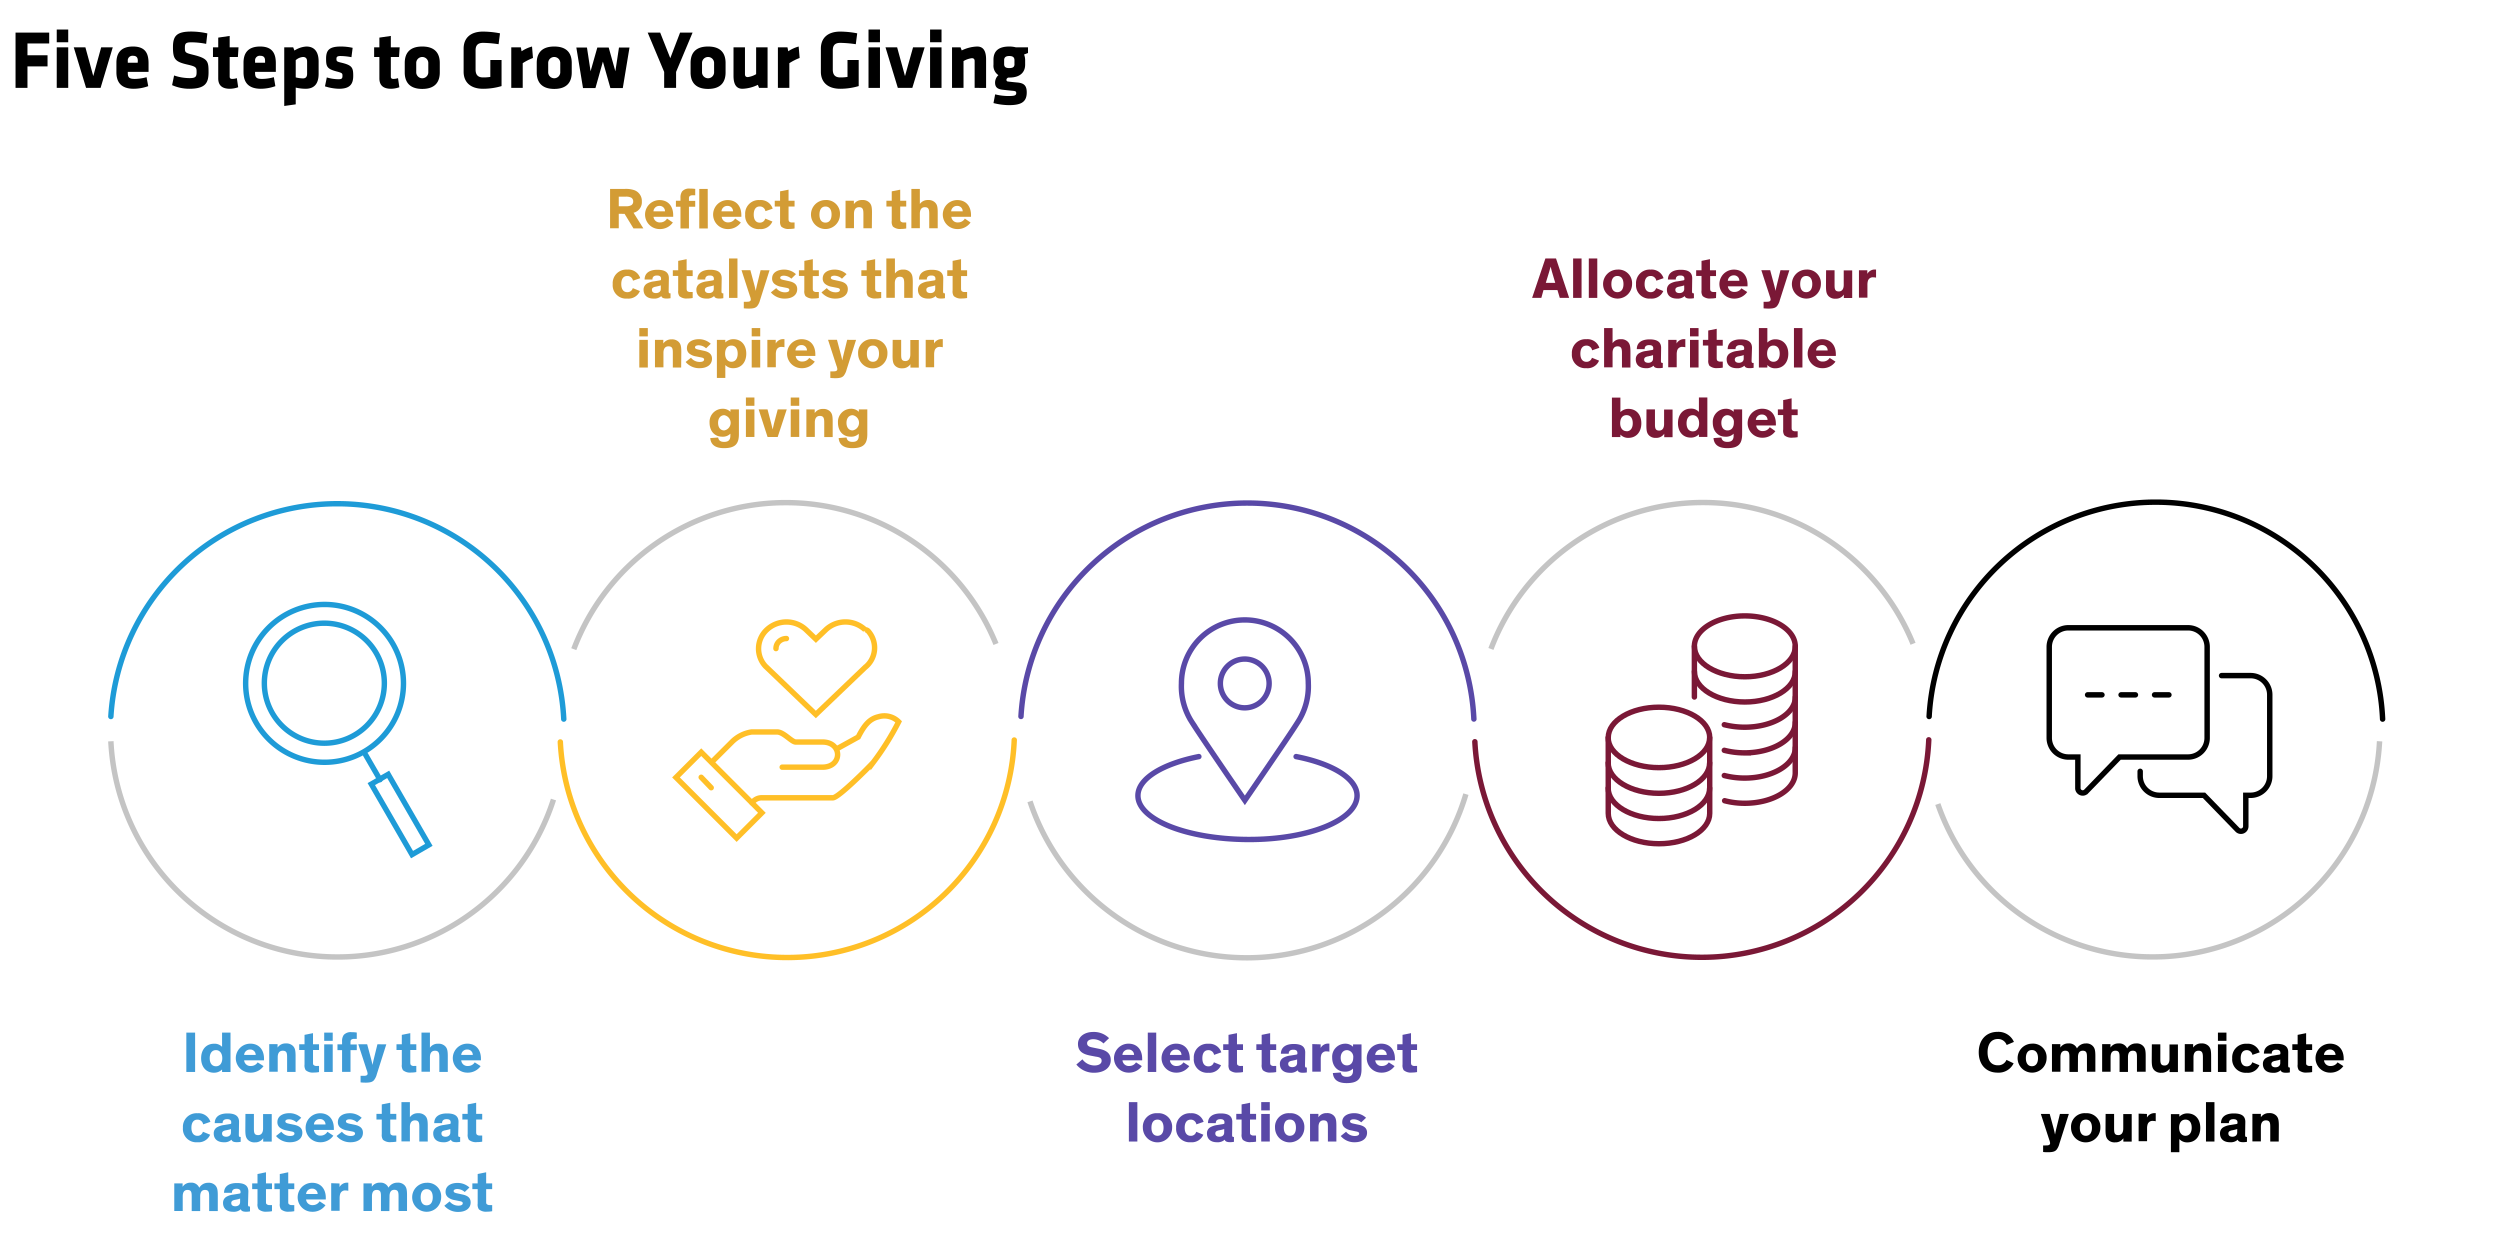 <svg xmlns="http://www.w3.org/2000/svg" viewBox="0 0 690 343.01"><defs><style>.cls-1{fill:#3f9bd6;}.cls-10,.cls-2,.cls-3,.cls-7,.cls-8,.cls-9{fill:none;stroke-width:1.5px;}.cls-2{stroke:#5949a7;}.cls-10,.cls-2,.cls-7,.cls-8,.cls-9{stroke-linecap:round;}.cls-3{stroke:#c4c4c4;}.cls-4{fill:#7a1836;}.cls-5{fill:#5949a7;}.cls-6{fill:#d39c35;}.cls-7{stroke:#7a1836;}.cls-8{stroke:#1e9bd7;}.cls-9{stroke:#ffbf27;}.cls-10{stroke:#000;}</style></defs><g id="Blog_Template" data-name="Blog Template"><path d="M4.29,24.26V9h9.29V12h-6v3.26h5.54v3.06H7.58v5.93Z"/><path d="M15.66,11.66V8.15h3.17v3.51Zm0,12.6V13.07h3.17V24.26Z"/><path d="M27.76,24.26h-4L20.36,13.07h3.21L25.74,21l2.18-7.93h3.2Z"/><path d="M35.27,19.83v.32c0,1.29.48,1.63,1.93,1.63a11.89,11.89,0,0,0,3.25-.48l.46,2.48a12.1,12.1,0,0,1-4,.72c-3.47,0-4.78-1.8-4.78-4.56V17.32c0-2.41,1-4.48,4.59-4.48S41,15,41,17.48v2.35Zm2.77-3c0-.78-.22-1.43-1.32-1.43a1.29,1.29,0,0,0-1.45,1.43v.48H38Z"/><path d="M52.22,24.5a11.71,11.71,0,0,1-4.72-1l.55-2.67a13.24,13.24,0,0,0,4.21.73c1.69,0,2-.34,2-1.63s-.06-1.54-2.46-2.09c-3.53-.8-4.06-1.54-4.06-4.85,0-3.06,1-4.28,5.05-4.28a20.36,20.36,0,0,1,4.44.51l-.33,2.89a21.28,21.28,0,0,0-4.06-.43c-1.48,0-1.81.27-1.81,1.4,0,1.47.07,1.49,2.38,2.07,4,1,4.15,1.79,4.15,4.8S56.63,24.5,52.22,24.5Z"/><path d="M63.46,24.5c-2,0-3.23-.81-3.23-2.88V15.73H58.78V13.07h1.45V10.38l3.16-.46v3.15h2.44l-.17,2.66H63.39v5.43c0,.46.27.62.66.62a4,4,0,0,0,1.32-.21l.37,2.51A7.23,7.23,0,0,1,63.46,24.5Z"/><path d="M70.4,19.83v.32c0,1.29.48,1.63,1.93,1.63a11.94,11.94,0,0,0,3.25-.48L76,23.78a12.2,12.2,0,0,1-4,.72c-3.47,0-4.79-1.8-4.79-4.56V17.32c0-2.41,1-4.48,4.59-4.48s4.33,2.2,4.33,4.64v2.35Zm2.76-3c0-.78-.22-1.43-1.31-1.43a1.29,1.29,0,0,0-1.45,1.43v.48h2.76Z"/><path d="M87.94,20.36c0,2.64-1.1,4.14-3.6,4.14a12.06,12.06,0,0,1-2.72-.33V28.8l-3.17.45V13.07h2.48l.33.89a6.75,6.75,0,0,1,3.3-1.12c2.17,0,3.38,1.4,3.38,4.14Zm-6.32,1a9,9,0,0,0,2,.28c.83,0,1.14-.53,1.14-1.26V17c0-.79-.31-1.27-1.14-1.27a3.37,3.37,0,0,0-2,.88Z"/><path d="M93.58,24.5a13.68,13.68,0,0,1-3.89-.67l.51-2.46a11.35,11.35,0,0,0,3.23.5c.94,0,1.09-.27,1.09-.94s0-.8-1.73-1.24C90.2,19,90,18.29,90,16.19c0-2.36.88-3.35,4.08-3.35a15.24,15.24,0,0,1,3.25.36L97,15.78a17.58,17.58,0,0,0-3-.32c-.92,0-1.14.25-1.14.76,0,.69.09.78,1.36,1.08,3,.71,3.27,1.4,3.27,3.63S96.63,24.5,93.58,24.5Z"/><path d="M107.94,24.5c-2,0-3.23-.81-3.23-2.88V15.73h-1.45V13.07h1.45V10.38l3.16-.46v3.15h2.44l-.18,2.66h-2.26v5.43c0,.46.27.62.66.62a4,4,0,0,0,1.32-.21l.37,2.51A7.23,7.23,0,0,1,107.94,24.5Z"/><path d="M111.71,20V17.37c0-2.3,1-4.53,4.83-4.53s4.84,2.23,4.84,4.53V20c0,2.3-1,4.54-4.84,4.54S111.71,22.26,111.71,20Zm6.5.1V17.27a1.67,1.67,0,0,0-3.33,0v2.79a1.67,1.67,0,0,0,3.33,0Z"/><path d="M133.32,24.5c-3.56,0-5.36-1.91-5.36-4.7V13.41c0-2.83,1.8-4.69,5.36-4.69A25,25,0,0,1,138,9.2l-.39,3a32.31,32.31,0,0,0-4.28-.37c-1.65,0-2.07.89-2.07,2.09v5.27c0,1.19.42,2.18,2.07,2.18a12,12,0,0,0,2-.14V16.56h3.1v7.2A17.94,17.94,0,0,1,133.32,24.5Z"/><path d="M144.27,17.44v6.82h-3.16V13.07h2.64l.21,1.08a10.07,10.07,0,0,1,2.88-1.31L147.1,16A15,15,0,0,0,144.27,17.44Z"/><path d="M148.14,20V17.37c0-2.3,1-4.53,4.83-4.53s4.83,2.23,4.83,4.53V20c0,2.3-1,4.54-4.83,4.54S148.14,22.26,148.14,20Zm6.49.1V17.27a1.67,1.67,0,0,0-3.33,0v2.79a1.67,1.67,0,0,0,3.33,0Z"/><path d="M166.4,17l-2.06,7.31h-3.43l-1.84-11.19H162l1,6.55,1.86-6.55H168l1.84,6.55,1-6.55h2.9l-1.85,11.19h-3.42Z"/><path d="M186.6,19.85v4.41h-3.29V19.85L178.76,9h3.45L185,16.06,187.7,9h3.45Z"/><path d="M190.6,20V17.37c0-2.3,1-4.53,4.83-4.53s4.83,2.23,4.83,4.53V20c0,2.3-1,4.54-4.83,4.54S190.6,22.26,190.6,20Zm6.49.1V17.27a1.67,1.67,0,0,0-3.33,0v2.79a1.67,1.67,0,0,0,3.33,0Z"/><path d="M205.61,13.07v7.4c0,.51.22.81.77.81a6.06,6.06,0,0,0,2.31-.81v-7.4h3.16V24.26H209.5l-.33-.85a10.38,10.38,0,0,1-4.26,1.09c-1.82,0-2.46-1.43-2.46-3.59V13.07Z"/><path d="M217.86,17.44v6.82H214.7V13.07h2.64l.22,1.08a9.88,9.88,0,0,1,2.87-1.31L220.7,16A14.8,14.8,0,0,0,217.86,17.44Z"/><path d="M231.91,24.5c-3.55,0-5.35-1.91-5.35-4.7V13.41c0-2.83,1.8-4.69,5.35-4.69a25.08,25.08,0,0,1,4.68.48l-.39,3a32.45,32.45,0,0,0-4.29-.37c-1.64,0-2.06.89-2.06,2.09v5.27c0,1.19.42,2.18,2.06,2.18a12.15,12.15,0,0,0,2-.14V16.56H237v7.2A17.89,17.89,0,0,1,231.91,24.5Z"/><path d="M239.71,11.66V8.15h3.16v3.51Zm0,12.6V13.07h3.16V24.26Z"/><path d="M251.8,24.26h-4L244.4,13.07h3.21L249.78,21,252,13.07h3.2Z"/><path d="M256.7,11.66V8.15h3.16v3.51Zm0,12.6V13.07h3.16V24.26Z"/><path d="M269,24.26v-7.4c0-.51-.22-.8-.77-.8a6,6,0,0,0-2.3.8v7.4h-3.17V13.07h2.35l.33.85a10.36,10.36,0,0,1,4.26-1.08c1.83,0,2.46,1.42,2.46,3.58v7.84Z"/><path d="M274.2,16.49c0-2.25,1.23-3.65,4.37-3.65a7,7,0,0,1,1.82.23h3.34v1.56l-1.08.41a4.62,4.62,0,0,1,.29,1.45v1.36c0,2.14-1.43,3.56-4.37,3.56h-.33c-.22.14-.46.3-.46.62a.42.42,0,0,0,.35.46c1.42.17,1.86.21,2.65.28,1.8.16,2.6.81,2.6,2.74,0,2.69-1.61,3.51-4.92,3.51a18,18,0,0,1-4.26-.57l.46-2.41a15.18,15.18,0,0,0,3.51.46c1.65,0,2.31-.07,2.31-.81,0-.44-.2-.55-.84-.62-1.21-.11-1.4-.14-2.72-.28s-2.28-.48-2.28-2a2.82,2.82,0,0,1,.92-2.05,3.11,3.11,0,0,1-1.36-2.87Zm5.79,1.2V16.63c0-.74-.37-1.17-1.42-1.17s-1.43.43-1.43,1.17v1.06c0,.76.39,1.1,1.43,1.1S280,18.45,280,17.69Z"/><path class="cls-1" d="M53.85,295.86H51.43V285h2.42Z"/><path class="cls-1" d="M61.29,288.93V285h2.33v10.88H61.29v-.7a3.12,3.12,0,0,1-2.24.89c-2.16,0-3.54-1.6-3.54-4s1.42-4,3.55-4A2.84,2.84,0,0,1,61.29,288.93Zm-1.68.9c-1.09,0-1.73.86-1.73,2.22s.59,2.24,1.73,2.24,1.74-.91,1.74-2.24S60.65,289.83,59.61,289.83Z"/><path class="cls-1" d="M72.73,294.25a4.32,4.32,0,0,1-3.65,1.8,4,4,0,0,1,0-8c2.51,0,3.79,1.81,3.79,4.13,0,.16,0,.34,0,.48H67.38a1.7,1.7,0,0,0,1.84,1.55,2.14,2.14,0,0,0,1.89-1Zm-5.35-3.09h3.19A1.47,1.47,0,0,0,69,289.67,1.6,1.6,0,0,0,67.38,291.16Z"/><path class="cls-1" d="M81.58,295.86H79.24V292c0-1.17,0-2-1.2-2-1,0-1.39.76-1.39,1.8v4H74.31v-7.62h2.3v.95a2.61,2.61,0,0,1,2.29-1.14,2.54,2.54,0,0,1,2,.74c.48.54.68,1.07.68,2.75Z"/><path class="cls-1" d="M88.05,295.89a7,7,0,0,1-1.4.13,3,3,0,0,1-2.28-.65,2.47,2.47,0,0,1-.32-1.57v-4H82.58v-1.59h1.47v-2.59l2.34-.47v3.06h1.66v1.59H86.39v3.37c0,.44,0,.64.19.79a1.15,1.15,0,0,0,.88.24c.28,0,.48,0,.59,0Z"/><path class="cls-1" d="M91.83,287.27H89.48V285h2.35Zm0,8.59H89.48v-7.62h2.35Z"/><path class="cls-1" d="M98.47,289.83H96.74v6H94.41v-6H93.14v-1.59h1.27v-.83a2.92,2.92,0,0,1,.46-1.76,2.59,2.59,0,0,1,2.19-.77,9.82,9.82,0,0,1,1.41.1v1.76a5.25,5.25,0,0,0-.64,0,1.29,1.29,0,0,0-.86.2c-.15.13-.23.28-.23.69v.64h1.73Z"/><path class="cls-1" d="M106.62,288.24,104,296.49a4.4,4.4,0,0,1-.8,1.66c-.38.42-.93.66-2.26.66a13.11,13.11,0,0,1-1.42-.07v-1.81c.32,0,.48,0,.7,0,.56,0,1.24,0,1.24-.64a3.55,3.55,0,0,0-.24-.93l-2.33-7.14h2.45l1.09,4.07c.19.72.39,1.63.39,1.63h0s.18-.94.35-1.63l1-4.07Z"/><path class="cls-1" d="M114.9,295.89a7.19,7.19,0,0,1-1.41.13,3,3,0,0,1-2.27-.65,2.41,2.41,0,0,1-.32-1.57v-4h-1.47v-1.59h1.47v-2.59l2.34-.47v3.06h1.66v1.59h-1.66v3.37c0,.44.05.64.19.79a1.15,1.15,0,0,0,.88.24c.27,0,.48,0,.59,0Z"/><path class="cls-1" d="M123.59,295.86h-2.33V292c0-1.17-.05-2-1.21-2-1,0-1.39.76-1.39,1.8v4h-2.33V285h2.33v4.16a2.61,2.61,0,0,1,2.26-1.09,2.55,2.55,0,0,1,2,.74c.48.54.67,1.07.67,2.75Z"/><path class="cls-1" d="M132.65,294.25a4.34,4.34,0,0,1-3.65,1.8,4,4,0,0,1-.05-8c2.51,0,3.79,1.81,3.79,4.13,0,.16,0,.34,0,.48H127.3a1.7,1.7,0,0,0,1.84,1.55,2.15,2.15,0,0,0,1.89-1Zm-5.35-3.09h3.19a1.47,1.47,0,0,0-1.56-1.49A1.59,1.59,0,0,0,127.3,291.16Z"/><path class="cls-1" d="M58,313.18a3.46,3.46,0,0,1-3.51,2.08,3.69,3.69,0,0,1-4-4,3.74,3.74,0,0,1,4-4,3.43,3.43,0,0,1,3.58,2.37l-2,.69a1.55,1.55,0,0,0-1.57-1.3c-1.09,0-1.67.84-1.67,2.24s.6,2.23,1.67,2.23A1.51,1.51,0,0,0,56,312.36Z"/><path class="cls-1" d="M65.92,313.16c0,.48.06.64.4.64h.11v1.34a5.12,5.12,0,0,1-1.09.1c-.67,0-1.29-.13-1.45-.69h0a2.8,2.8,0,0,1-2.14.71c-1.68,0-2.76-.88-2.76-2.44a1.9,1.9,0,0,1,1-1.74,5.28,5.28,0,0,1,1.88-.58l1.47-.24c.42-.06.48-.11.48-.35v-.13c0-.57-.32-.89-1.12-.89s-1.26.33-1.26,1.1l-2.17,0c0-1.76,1.33-2.68,3.53-2.68,1.95,0,3.18.6,3.18,2.33Zm-2.18-1.55a5.5,5.5,0,0,1-.84.24l-.53.11a2.2,2.2,0,0,0-.75.25.7.7,0,0,0-.33.63c0,.62.47.9,1.14.9s1.31-.36,1.31-1.16Z"/><path class="cls-1" d="M67.74,307.45h2.34v3.84c0,1.17,0,2,1.17,2,.94,0,1.36-.77,1.36-1.81v-4H75v7.61H72.64v-.94a2.59,2.59,0,0,1-2.26,1.14,2.49,2.49,0,0,1-2-.74c-.48-.54-.67-1.07-.67-2.75Z"/><path class="cls-1" d="M81.82,309.77a3.09,3.09,0,0,0-2.06-.84c-.53,0-1,.18-1,.56s.35.52,1.13.68l1.2.25c1.24.26,2.36.75,2.36,2.21,0,1.78-1.56,2.63-3.37,2.63a4.88,4.88,0,0,1-3.9-1.72l1.47-1.18a3.07,3.07,0,0,0,2.43,1.17c.79,0,1.19-.26,1.19-.67s-.46-.52-1-.61L79.1,312a4.09,4.09,0,0,1-1.89-.8,1.89,1.89,0,0,1-.65-1.49c0-1.81,1.74-2.47,3.25-2.47a4.74,4.74,0,0,1,3.33,1.27Z"/><path class="cls-1" d="M92,313.45a4.28,4.28,0,0,1-3.65,1.81,4,4,0,0,1,0-8c2.51,0,3.79,1.81,3.79,4.13a3.7,3.7,0,0,1,0,.48H86.64a1.7,1.7,0,0,0,1.84,1.56,2.15,2.15,0,0,0,1.89-1.06Zm-5.34-3.09h3.18a1.46,1.46,0,0,0-1.55-1.49A1.59,1.59,0,0,0,86.64,310.36Z"/><path class="cls-1" d="M98.54,309.77a3.09,3.09,0,0,0-2.06-.84c-.53,0-1,.18-1,.56s.35.52,1.13.68l1.2.25c1.24.26,2.36.75,2.36,2.21,0,1.78-1.56,2.63-3.37,2.63a4.88,4.88,0,0,1-3.9-1.72l1.47-1.18a3.07,3.07,0,0,0,2.43,1.17c.79,0,1.19-.26,1.19-.67s-.46-.52-1-.61l-1.2-.24a4.09,4.09,0,0,1-1.89-.8,1.89,1.89,0,0,1-.65-1.49c0-1.81,1.74-2.47,3.25-2.47a4.74,4.74,0,0,1,3.33,1.27Z"/><path class="cls-1" d="M109.38,315.1a8.32,8.32,0,0,1-1.41.12,3,3,0,0,1-2.28-.65,2.46,2.46,0,0,1-.32-1.57v-4H103.9v-1.58h1.47v-2.6l2.34-.46v3.06h1.67V309h-1.67v3.38c0,.43.05.64.19.78a1.15,1.15,0,0,0,.88.24,4.23,4.23,0,0,0,.6,0Z"/><path class="cls-1" d="M118.06,315.06h-2.33v-3.84c0-1.17,0-2-1.2-2-1,0-1.4.77-1.4,1.81v4H110.8V304.18h2.33v4.16a2.61,2.61,0,0,1,2.26-1.09,2.55,2.55,0,0,1,2,.74c.48.54.67,1.07.67,2.75Z"/><path class="cls-1" d="M126.46,313.16c0,.48.07.64.4.64H127v1.34a5.09,5.09,0,0,1-1.08.1c-.68,0-1.3-.13-1.46-.69h0a2.8,2.8,0,0,1-2.14.71c-1.68,0-2.75-.88-2.75-2.44a1.88,1.88,0,0,1,1-1.74,5.15,5.15,0,0,1,1.87-.58l1.47-.24c.42-.06.48-.11.48-.35v-.13c0-.57-.32-.89-1.12-.89s-1.26.33-1.26,1.1l-2.16,0c0-1.76,1.32-2.68,3.52-2.68,2,0,3.18.6,3.18,2.33Zm-2.17-1.55a5.77,5.77,0,0,1-.85.24l-.53.11a2.27,2.27,0,0,0-.75.25.69.69,0,0,0-.32.63c0,.62.46.9,1.13.9s1.32-.36,1.32-1.16Z"/><path class="cls-1" d="M133.09,315.1a8.22,8.22,0,0,1-1.41.12,3,3,0,0,1-2.28-.65,2.46,2.46,0,0,1-.32-1.57v-4h-1.47v-1.58h1.47v-2.6l2.34-.46v3.06h1.67V309h-1.67v3.38c0,.43.05.64.19.78a1.15,1.15,0,0,0,.88.24,4.14,4.14,0,0,0,.6,0Z"/><path class="cls-1" d="M55.25,334.26H52.91v-3.84c0-1.17,0-2-1.16-2-1,0-1.32.77-1.32,1.81v4H48.1v-7.62h2.3v.95a2.53,2.53,0,0,1,2.23-1.14A2.33,2.33,0,0,1,55,327.83a2.78,2.78,0,0,1,2.44-1.38,2.49,2.49,0,0,1,2,.73c.48.55.67,1.08.67,2.76v4.32H57.73v-3.84c0-1.17,0-2-1.15-2-1,0-1.33.77-1.33,1.81Z"/><path class="cls-1" d="M68.45,332.36c0,.48.07.64.4.64H69v1.34a5.84,5.84,0,0,1-1.08.1c-.68,0-1.3-.13-1.46-.69h0a2.81,2.81,0,0,1-2.14.7c-1.68,0-2.76-.88-2.76-2.43a1.91,1.91,0,0,1,1-1.75,5.11,5.11,0,0,1,1.88-.57l1.47-.24c.42-.07.48-.11.48-.35V329c0-.58-.32-.9-1.12-.9s-1.26.34-1.26,1.11l-2.17,0c0-1.76,1.33-2.69,3.53-2.69,2,0,3.18.61,3.18,2.34Zm-2.18-1.56a4.5,4.5,0,0,1-.84.24l-.53.11a2.33,2.33,0,0,0-.76.26.7.7,0,0,0-.31.63c0,.62.46.89,1.13.89s1.31-.35,1.31-1.15Z"/><path class="cls-1" d="M75.07,334.29a7.08,7.08,0,0,1-1.4.13,3,3,0,0,1-2.28-.66,2.36,2.36,0,0,1-.32-1.56v-4H69.6v-1.59h1.47v-2.59l2.34-.47v3.06h1.66v1.59H73.41v3.37c0,.44,0,.64.19.79a1.19,1.19,0,0,0,.88.24,3.64,3.64,0,0,0,.59,0Z"/><path class="cls-1" d="M81.22,334.29a7.19,7.19,0,0,1-1.41.13,3,3,0,0,1-2.27-.66,2.36,2.36,0,0,1-.32-1.56v-4H75.74v-1.59h1.48v-2.59l2.33-.47v3.06h1.67v1.59H79.55v3.37c0,.44,0,.64.2.79a1.16,1.16,0,0,0,.87.24,3.69,3.69,0,0,0,.6,0Z"/><path class="cls-1" d="M89.83,332.64a4.31,4.31,0,0,1-3.65,1.81,4,4,0,0,1-.05-8c2.51,0,3.79,1.81,3.79,4.13,0,.16,0,.33,0,.48H84.48a1.7,1.7,0,0,0,1.84,1.55,2.14,2.14,0,0,0,1.89-1.06Zm-5.35-3.09h3.19a1.46,1.46,0,0,0-1.56-1.48A1.59,1.59,0,0,0,84.48,329.55Z"/><path class="cls-1" d="M93.71,326.64v1a2.33,2.33,0,0,1,2.15-1.22,1.27,1.27,0,0,1,.27,0v2.24a3.55,3.55,0,0,0-.75-.09,1.39,1.39,0,0,0-1.52,1.07,3.91,3.91,0,0,0-.12,1v3.54H91.41v-7.62Z"/><path class="cls-1" d="M107.47,334.26h-2.33v-3.84c0-1.17,0-2-1.17-2-1,0-1.31.77-1.31,1.81v4h-2.34v-7.62h2.3v.95a2.53,2.53,0,0,1,2.23-1.14,2.33,2.33,0,0,1,2.37,1.38,2.79,2.79,0,0,1,2.45-1.38,2.47,2.47,0,0,1,2,.73c.48.55.67,1.08.67,2.76v4.32H110v-3.84c0-1.17,0-2-1.16-2-1,0-1.33.77-1.33,1.81Z"/><path class="cls-1" d="M117.76,326.45a3.75,3.75,0,0,1,4,4,4,4,0,1,1-4-4Zm0,6.22c1.07,0,1.68-.83,1.68-2.22s-.59-2.24-1.68-2.24-1.66.83-1.66,2.24S116.69,332.67,117.76,332.67Z"/><path class="cls-1" d="M128.27,329a3.12,3.12,0,0,0-2.06-.83c-.53,0-1,.18-1,.56s.35.51,1.13.67l1.2.26c1.24.25,2.36.75,2.36,2.21,0,1.77-1.56,2.62-3.37,2.62a4.91,4.91,0,0,1-3.9-1.71l1.47-1.19a3,3,0,0,0,2.43,1.17c.79,0,1.19-.25,1.19-.67s-.47-.51-1-.61l-1.2-.24a4,4,0,0,1-1.89-.8,1.88,1.88,0,0,1-.65-1.49c0-1.81,1.74-2.46,3.25-2.46a4.78,4.78,0,0,1,3.33,1.26Z"/><path class="cls-1" d="M135.84,334.29a7.19,7.19,0,0,1-1.41.13,3,3,0,0,1-2.27-.66,2.36,2.36,0,0,1-.32-1.56v-4h-1.47v-1.59h1.47v-2.59l2.34-.47v3.06h1.66v1.59h-1.66v3.37c0,.44,0,.64.19.79a1.19,1.19,0,0,0,.88.24,3.64,3.64,0,0,0,.59,0Z"/><path class="cls-2" d="M281.79,197.74a62.59,62.59,0,0,1,125,.71"/><path class="cls-3" d="M404.59,219.18a63.06,63.06,0,0,1-120.31,2"/><path d="M555.76,293.48a4.58,4.58,0,0,1-4.42,2.57c-3.25,0-5.21-2.3-5.21-5.63s2-5.63,5.21-5.63a4.67,4.67,0,0,1,4.5,2.78l-2,.85a2.49,2.49,0,0,0-2.45-1.65c-1.79,0-2.82,1.38-2.82,3.65s1,3.6,2.82,3.6a2.44,2.44,0,0,0,2.4-1.49Z"/><path d="M560.81,288.05a3.75,3.75,0,0,1,4.05,4,4,4,0,1,1-4.05-4Zm0,6.23c1.07,0,1.68-.84,1.68-2.23s-.59-2.24-1.68-2.24-1.67.83-1.67,2.24S559.74,294.28,560.81,294.28Z"/><path d="M573.5,295.86h-2.34V292c0-1.17,0-2-1.17-2-.94,0-1.31.76-1.31,1.8v4h-2.34v-7.62h2.31v.95a2.53,2.53,0,0,1,2.22-1.14,2.32,2.32,0,0,1,2.37,1.38,2.79,2.79,0,0,1,2.45-1.38,2.43,2.43,0,0,1,1.95.74c.48.54.68,1.07.68,2.75v4.32H576V292c0-1.17,0-2-1.15-2-1,0-1.33.76-1.33,1.8Z"/><path d="M587.32,295.86H585V292c0-1.17,0-2-1.16-2-1,0-1.32.76-1.32,1.8v4h-2.33v-7.62h2.3v.95a2.53,2.53,0,0,1,2.23-1.14,2.33,2.33,0,0,1,2.37,1.38,2.79,2.79,0,0,1,2.45-1.38,2.45,2.45,0,0,1,2,.74c.48.54.67,1.07.67,2.75v4.32H589.8V292c0-1.17,0-2-1.15-2-1,0-1.33.76-1.33,1.8Z"/><path d="M593.91,288.24h2.34v3.84c0,1.17,0,2,1.17,2,.94,0,1.36-.77,1.36-1.81v-4h2.33v7.62h-2.3v-.94a2.59,2.59,0,0,1-2.26,1.13,2.52,2.52,0,0,1-2-.73c-.48-.55-.67-1.07-.67-2.76Z"/><path d="M610.28,295.86H608V292c0-1.17-.05-2-1.21-2-1,0-1.39.76-1.39,1.8v4H603v-7.62h2.31v.95a2.61,2.61,0,0,1,2.29-1.14,2.55,2.55,0,0,1,2,.74c.48.54.67,1.07.67,2.75Z"/><path d="M614.5,287.27h-2.35V285h2.35Zm0,8.59h-2.35v-7.62h2.35Z"/><path d="M623.59,294a3.42,3.42,0,0,1-3.5,2.08,3.7,3.7,0,0,1-4-4,3.75,3.75,0,0,1,4-4,3.43,3.43,0,0,1,3.58,2.37l-2,.69a1.56,1.56,0,0,0-1.57-1.3c-1.09,0-1.67.83-1.67,2.24s.6,2.23,1.67,2.23a1.51,1.51,0,0,0,1.52-1.12Z"/><path d="M631.53,294c0,.48.06.64.4.64H632v1.34a5.12,5.12,0,0,1-1.09.1c-.67,0-1.29-.13-1.45-.69h0a2.82,2.82,0,0,1-2.15.7c-1.68,0-2.75-.88-2.75-2.43a1.87,1.87,0,0,1,1-1.74,4.91,4.91,0,0,1,1.87-.58l1.48-.24c.41-.06.48-.11.48-.35v-.13c0-.58-.32-.9-1.12-.9S627,290,627,290.79l-2.16,0c0-1.76,1.33-2.69,3.52-2.69,2,0,3.19.61,3.19,2.34Zm-2.18-1.56a4.44,4.44,0,0,1-.85.24l-.53.12a2.07,2.07,0,0,0-.75.25.71.71,0,0,0-.32.63c0,.62.47.89,1.14.89s1.31-.35,1.31-1.15Z"/><path d="M638.15,295.89a7.19,7.19,0,0,1-1.41.13,3,3,0,0,1-2.27-.65,2.41,2.41,0,0,1-.32-1.57v-4h-1.47v-1.59h1.47v-2.59l2.34-.47v3.06h1.66v1.59h-1.66v3.37c0,.44,0,.64.19.79a1.15,1.15,0,0,0,.88.24c.27,0,.48,0,.59,0Z"/><path d="M646.76,294.25a4.32,4.32,0,0,1-3.65,1.8,4,4,0,0,1-.05-8c2.52,0,3.8,1.81,3.8,4.13a3.7,3.7,0,0,1,0,.48h-5.43a1.7,1.7,0,0,0,1.85,1.55,2.13,2.13,0,0,0,1.88-1Zm-5.35-3.09h3.19a1.47,1.47,0,0,0-1.55-1.49A1.6,1.6,0,0,0,641.41,291.16Z"/><path d="M571,307.45l-2.62,8.24a4.32,4.32,0,0,1-.8,1.66c-.39.42-.93.66-2.26.66-.56,0-.9,0-1.42-.06v-1.81h.7c.56,0,1.23,0,1.23-.64a3.55,3.55,0,0,0-.24-.93l-2.32-7.13h2.45l1.09,4.06c.19.72.38,1.63.38,1.63h0s.18-.94.35-1.63l1-4.06Z"/><path d="M575.7,307.25a3.76,3.76,0,0,1,4,4,4,4,0,0,1-8.09,0A3.75,3.75,0,0,1,575.7,307.25Zm0,6.23c1.07,0,1.68-.83,1.68-2.23s-.59-2.24-1.68-2.24-1.67.84-1.67,2.24S574.62,313.48,575.7,313.48Z"/><path d="M581.15,307.45h2.34v3.84c0,1.17,0,2,1.17,2,.94,0,1.36-.77,1.36-1.81v-4h2.33v7.61h-2.3v-.94a2.59,2.59,0,0,1-2.26,1.14,2.49,2.49,0,0,1-2-.74c-.48-.54-.67-1.07-.67-2.75Z"/><path d="M592.56,307.45v1a2.32,2.32,0,0,1,2.15-1.22,1.27,1.27,0,0,1,.27,0v2.24a3.12,3.12,0,0,0-.76-.1,1.39,1.39,0,0,0-1.51,1.07,3.55,3.55,0,0,0-.12,1v3.53h-2.33v-7.61Z"/><path d="M601.5,314.38V318h-2.33v-10.5h2.33v.7a3.07,3.07,0,0,1,2.23-.9c2.18,0,3.55,1.6,3.55,4s-1.42,4-3.55,4A2.9,2.9,0,0,1,601.5,314.38Zm1.69-.9c1.08,0,1.72-.86,1.72-2.23s-.59-2.24-1.72-2.24-1.75.92-1.75,2.24S602.14,313.48,603.19,313.48Z"/><path d="M611.19,315.06h-2.34V304.18h2.34Z"/><path d="M619.65,313.16c0,.48.06.64.4.64h.11v1.34a5.12,5.12,0,0,1-1.09.1c-.67,0-1.29-.13-1.45-.69h0a2.8,2.8,0,0,1-2.14.71c-1.68,0-2.76-.88-2.76-2.44a1.9,1.9,0,0,1,1-1.74,5.28,5.28,0,0,1,1.88-.58l1.47-.24c.42-.06.48-.11.48-.35v-.13c0-.57-.32-.89-1.12-.89s-1.26.33-1.26,1.1l-2.17,0c0-1.76,1.33-2.68,3.52-2.68,2,0,3.19.6,3.19,2.33Zm-2.18-1.55a5.39,5.39,0,0,1-.85.24l-.52.11a2.2,2.2,0,0,0-.75.25.69.69,0,0,0-.32.63c0,.62.46.9,1.13.9s1.31-.36,1.31-1.16Z"/><path d="M628.93,315.06h-2.34v-3.84c0-1.17,0-2-1.2-2-1,0-1.39.77-1.39,1.81v4h-2.34v-7.61H624v.94a2.63,2.63,0,0,1,2.29-1.14,2.55,2.55,0,0,1,2,.74c.48.54.67,1.07.67,2.75Z"/><path class="cls-4" d="M425.41,82.22h-2.55l3.67-10.88h2.93l3.63,10.88H430.5l-.64-2.16H426ZM428.34,75c-.19-.69-.37-1.41-.37-1.41h0s-.19.72-.4,1.43l-.93,3.06h2.61Z"/><path class="cls-4" d="M436.51,82.22h-2.33V71.34h2.33Z"/><path class="cls-4" d="M440.85,82.22h-2.34V71.34h2.34Z"/><path class="cls-4" d="M446.4,74.41a3.75,3.75,0,0,1,4.05,4,4,4,0,1,1-4.05-4Zm0,6.23c1.07,0,1.68-.84,1.68-2.23s-.59-2.24-1.68-2.24-1.66.83-1.66,2.24S445.33,80.64,446.4,80.64Z"/><path class="cls-4" d="M459.06,80.33a3.46,3.46,0,0,1-3.51,2.08,3.69,3.69,0,0,1-4-4,3.74,3.74,0,0,1,4-4,3.44,3.44,0,0,1,3.59,2.37l-2,.69a1.54,1.54,0,0,0-1.57-1.3c-1.09,0-1.66.83-1.66,2.24s.59,2.23,1.66,2.23a1.51,1.51,0,0,0,1.52-1.12Z"/><path class="cls-4" d="M467,80.32c0,.48.07.64.4.64h.12V82.3a6,6,0,0,1-1.09.1c-.68,0-1.3-.13-1.46-.69h0a2.85,2.85,0,0,1-2.15.7c-1.68,0-2.75-.88-2.75-2.43a1.9,1.9,0,0,1,1-1.75,5,5,0,0,1,1.87-.57l1.47-.24c.42-.07.48-.11.48-.35v-.13c0-.58-.32-.9-1.12-.9s-1.26.34-1.26,1.11l-2.16,0c0-1.76,1.33-2.69,3.52-2.69,1.95,0,3.18.61,3.18,2.34Zm-2.17-1.56A4.7,4.7,0,0,1,464,79l-.53.12a2.07,2.07,0,0,0-.75.25.69.69,0,0,0-.32.63c0,.62.46.89,1.13.89s1.32-.35,1.32-1.15Z"/><path class="cls-4" d="M473.62,82.25a7.19,7.19,0,0,1-1.41.13,3,3,0,0,1-2.27-.66,2.36,2.36,0,0,1-.32-1.56v-4h-1.48V74.6h1.48V72l2.33-.47V74.6h1.67v1.59H472v3.37c0,.44.05.64.19.79a1.2,1.2,0,0,0,.89.24c.27,0,.48,0,.59,0Z"/><path class="cls-4" d="M482.23,80.6a4.31,4.31,0,0,1-3.65,1.81,4,4,0,0,1-.05-8c2.51,0,3.79,1.81,3.79,4.13,0,.16,0,.34,0,.48h-5.43a1.7,1.7,0,0,0,1.84,1.55,2.16,2.16,0,0,0,1.89-1Zm-5.35-3.09h3.18A1.45,1.45,0,0,0,478.51,76,1.59,1.59,0,0,0,476.88,77.51Z"/><path class="cls-4" d="M493.86,74.6l-2.63,8.24a4.24,4.24,0,0,1-.8,1.67c-.38.42-.93.66-2.25.66a13.3,13.3,0,0,1-1.43-.07V83.29c.32,0,.48,0,.71,0,.56,0,1.23,0,1.23-.64a3.55,3.55,0,0,0-.24-.93l-2.32-7.14h2.44l1.09,4.07c.2.72.39,1.63.39,1.63h0s.18-.94.36-1.63l1-4.07Z"/><path class="cls-4" d="M498.51,74.41a3.75,3.75,0,0,1,4.05,4,4,4,0,1,1-4.05-4Zm0,6.23c1.07,0,1.68-.84,1.68-2.23s-.59-2.24-1.68-2.24-1.66.83-1.66,2.24S497.44,80.64,498.51,80.64Z"/><path class="cls-4" d="M504,74.6h2.34v3.84c0,1.17,0,2,1.17,2,.95,0,1.36-.77,1.36-1.81v-4h2.34v7.62h-2.31v-.94a2.56,2.56,0,0,1-2.25,1.13,2.52,2.52,0,0,1-2-.73c-.48-.55-.68-1.08-.68-2.76Z"/><path class="cls-4" d="M515.38,74.6v1a2.31,2.31,0,0,1,2.14-1.21h.27v2.24a3.47,3.47,0,0,0-.75-.09,1.4,1.4,0,0,0-1.52,1.07,3.94,3.94,0,0,0-.11,1v3.54h-2.34V74.6Z"/><path class="cls-4" d="M441.34,99.54a3.42,3.42,0,0,1-3.5,2.08,3.7,3.7,0,0,1-4-4,3.75,3.75,0,0,1,4-4A3.43,3.43,0,0,1,441.42,96l-2,.69a1.54,1.54,0,0,0-1.57-1.3c-1.09,0-1.67.83-1.67,2.24s.6,2.23,1.67,2.23a1.51,1.51,0,0,0,1.52-1.12Z"/><path class="cls-4" d="M450,101.43h-2.34V97.59c0-1.17-.05-2-1.2-2-1,0-1.39.76-1.39,1.8v4h-2.34V90.55h2.34v4.16a2.58,2.58,0,0,1,2.25-1.09,2.55,2.55,0,0,1,2,.74c.48.54.68,1.07.68,2.75Z"/><path class="cls-4" d="M458.42,99.53c0,.48.06.64.4.64h.11v1.34a5.19,5.19,0,0,1-1.09.1c-.67,0-1.3-.13-1.46-.69h0a2.83,2.83,0,0,1-2.15.7c-1.68,0-2.75-.88-2.75-2.43a1.87,1.87,0,0,1,1-1.74,4.85,4.85,0,0,1,1.87-.58l1.47-.24c.42-.06.48-.11.48-.35v-.13c0-.58-.32-.9-1.12-.9s-1.26.34-1.26,1.11l-2.16,0c0-1.76,1.33-2.69,3.52-2.69,1.95,0,3.19.61,3.19,2.34ZM456.24,98a4.44,4.44,0,0,1-.85.24l-.53.12a2.07,2.07,0,0,0-.75.25.69.69,0,0,0-.32.63c0,.62.46.89,1.14.89s1.31-.35,1.31-1.15Z"/><path class="cls-4" d="M462.73,93.81v1a2.34,2.34,0,0,1,2.15-1.21h.27v2.24a3.55,3.55,0,0,0-.75-.09,1.39,1.39,0,0,0-1.52,1.07,3.94,3.94,0,0,0-.11,1v3.54h-2.34V93.81Z"/><path class="cls-4" d="M468.8,92.84h-2.36V90.55h2.36Zm0,8.59h-2.36V93.81h2.36Z"/><path class="cls-4" d="M475.49,101.46a7.19,7.19,0,0,1-1.41.13,3,3,0,0,1-2.28-.65,2.47,2.47,0,0,1-.32-1.57v-4H470V93.81h1.47V91.22l2.34-.47v3.06h1.67V95.4h-1.67v3.37c0,.44.05.65.19.79a1.19,1.19,0,0,0,.88.24c.28,0,.49,0,.6,0Z"/><path class="cls-4" d="M483.44,99.53c0,.48.06.64.4.64H484v1.34a5.12,5.12,0,0,1-1.09.1c-.67,0-1.29-.13-1.45-.69h0a2.82,2.82,0,0,1-2.15.7c-1.68,0-2.75-.88-2.75-2.43a1.87,1.87,0,0,1,1-1.74,4.91,4.91,0,0,1,1.87-.58l1.48-.24c.41-.06.48-.11.48-.35v-.13c0-.58-.32-.9-1.12-.9s-1.27.34-1.27,1.11l-2.16,0c0-1.76,1.33-2.69,3.52-2.69,2,0,3.19.61,3.19,2.34ZM481.26,98a4.44,4.44,0,0,1-.85.24l-.53.12a2.07,2.07,0,0,0-.75.25.71.71,0,0,0-.32.63c0,.62.47.89,1.14.89s1.31-.35,1.31-1.15Z"/><path class="cls-4" d="M487.79,100.74v.69h-2.34V90.55h2.34v4a3,3,0,0,1,2.22-.9c2.18,0,3.56,1.6,3.56,4s-1.43,4-3.56,4A2.86,2.86,0,0,1,487.79,100.74Zm1.68-.89c1.09,0,1.73-.87,1.73-2.23s-.59-2.24-1.73-2.24-1.75.91-1.75,2.24S488.43,99.85,489.47,99.85Z"/><path class="cls-4" d="M497.47,101.43h-2.34V90.55h2.34Z"/><path class="cls-4" d="M506.59,99.81a4.27,4.27,0,0,1-3.65,1.81,4,4,0,0,1-.05-8c2.52,0,3.8,1.81,3.8,4.13a3.7,3.7,0,0,1,0,.48h-5.43a1.7,1.7,0,0,0,1.85,1.55,2.13,2.13,0,0,0,1.88-1Zm-5.35-3.08h3.19a1.46,1.46,0,0,0-1.55-1.49A1.6,1.6,0,0,0,501.24,96.73Z"/><path class="cls-4" d="M447.23,119.94v.69h-2.34V109.74h2.34v4a3.09,3.09,0,0,1,2.23-.89c2.17,0,3.55,1.6,3.55,4s-1.43,4-3.55,4A2.9,2.9,0,0,1,447.23,119.94Zm1.68-.9c1.09,0,1.73-.86,1.73-2.22s-.59-2.24-1.73-2.24-1.74.91-1.74,2.24S447.87,119,448.91,119Z"/><path class="cls-4" d="M454.43,113h2.34v3.84c0,1.17,0,2,1.17,2,.94,0,1.35-.76,1.35-1.8v-4h2.34v7.62h-2.3v-.95a2.58,2.58,0,0,1-2.26,1.14,2.49,2.49,0,0,1-2-.74c-.48-.54-.67-1.07-.67-2.75Z"/><path class="cls-4" d="M468.9,113.7v-4h2.33v10.89H468.9v-.71a3.08,3.08,0,0,1-2.24.9c-2.17,0-3.54-1.6-3.54-4s1.42-4,3.55-4A2.8,2.8,0,0,1,468.9,113.7Zm-1.69.89c-1.08,0-1.72.87-1.72,2.23s.59,2.24,1.72,2.24,1.75-.91,1.75-2.24S468.26,114.59,467.21,114.59Z"/><path class="cls-4" d="M475.1,120.75c.13.68.5,1.21,1.67,1.21s1.71-.53,1.71-1.72v-.54a2.93,2.93,0,0,1-2.26.83c-2.11,0-3.49-1.58-3.49-3.87a3.61,3.61,0,0,1,3.53-3.84,3,3,0,0,1,2.24.84V113h2.33v6.83c0,2.74-1.09,3.86-4.11,3.86-2.74,0-3.67-1.23-3.79-2.78Zm1.7-6.16c-1,0-1.71.83-1.71,2.1s.62,2.11,1.71,2.11,1.74-.85,1.74-2.11A1.86,1.86,0,0,0,476.8,114.59Z"/><path class="cls-4" d="M490,119a4.3,4.3,0,0,1-3.65,1.81,4,4,0,0,1,0-8c2.51,0,3.79,1.8,3.79,4.13a3.77,3.77,0,0,1,0,.48h-5.42a1.69,1.69,0,0,0,1.84,1.55,2.15,2.15,0,0,0,1.89-1.06Zm-5.34-3.09h3.18a1.47,1.47,0,0,0-1.55-1.49A1.59,1.59,0,0,0,484.61,115.92Z"/><path class="cls-4" d="M496.16,120.66a8.06,8.06,0,0,1-1.41.13,3,3,0,0,1-2.27-.66,2.38,2.38,0,0,1-.32-1.57v-4h-1.47V113h1.47v-2.59l2.33-.47V113h1.67v1.58h-1.67V118c0,.43.05.64.2.78a1.13,1.13,0,0,0,.88.24,4,4,0,0,0,.59,0Z"/><path class="cls-5" d="M304.56,288a4,4,0,0,0-2.81-1.18c-1,0-1.71.41-1.71,1.1s.49,1,1.48,1.18l1.76.36c2,.4,3.29,1.2,3.29,3.12,0,2.25-2,3.5-4.58,3.5a6.19,6.19,0,0,1-4.92-2.27l1.68-1.44a4.11,4.11,0,0,0,3.3,1.7c1.27,0,2-.5,2-1.3s-.64-1-1.63-1.14l-1.41-.27c-2-.38-3.49-1.1-3.49-3.23,0-2,1.81-3.31,4.19-3.31a5.91,5.91,0,0,1,4.39,1.71Z"/><path class="cls-5" d="M315.14,294.25a4.32,4.32,0,0,1-3.65,1.8,4,4,0,0,1-.05-8c2.52,0,3.8,1.81,3.8,4.13a3.7,3.7,0,0,1,0,.48h-5.43a1.7,1.7,0,0,0,1.84,1.55,2.14,2.14,0,0,0,1.89-1Zm-5.35-3.09H313a1.47,1.47,0,0,0-1.55-1.49A1.6,1.6,0,0,0,309.79,291.16Z"/><path class="cls-5" d="M319.12,295.86h-2.33V285h2.33Z"/><path class="cls-5" d="M328.24,294.25a4.31,4.31,0,0,1-3.65,1.8,4,4,0,0,1,0-8c2.51,0,3.79,1.81,3.79,4.13a3.7,3.7,0,0,1,0,.48H322.9a1.7,1.7,0,0,0,1.84,1.55,2.16,2.16,0,0,0,1.89-1Zm-5.34-3.09h3.18a1.46,1.46,0,0,0-1.55-1.49A1.59,1.59,0,0,0,322.9,291.16Z"/><path class="cls-5" d="M337,294a3.45,3.45,0,0,1-3.51,2.08,3.69,3.69,0,0,1-4-4,3.74,3.74,0,0,1,4-4,3.44,3.44,0,0,1,3.59,2.37l-2,.69a1.55,1.55,0,0,0-1.57-1.3c-1.09,0-1.66.83-1.66,2.24s.59,2.23,1.66,2.23a1.5,1.5,0,0,0,1.52-1.12Z"/><path class="cls-5" d="M343.07,295.89a7.08,7.08,0,0,1-1.4.13,3,3,0,0,1-2.28-.65,2.47,2.47,0,0,1-.32-1.57v-4H337.6v-1.59h1.47v-2.59l2.34-.47v3.06h1.66v1.59h-1.66v3.37c0,.44,0,.64.19.79a1.15,1.15,0,0,0,.88.24c.27,0,.48,0,.59,0Z"/><path class="cls-5" d="M352.23,295.89a7.19,7.19,0,0,1-1.41.13,3,3,0,0,1-2.28-.65,2.47,2.47,0,0,1-.32-1.57v-4h-1.47v-1.59h1.47v-2.59l2.34-.47v3.06h1.67v1.59h-1.67v3.37c0,.44.05.64.19.79a1.15,1.15,0,0,0,.88.24c.28,0,.49,0,.6,0Z"/><path class="cls-5" d="M360.18,294c0,.48.06.64.4.64h.11v1.34a5.12,5.12,0,0,1-1.09.1c-.67,0-1.29-.13-1.45-.69h0a2.82,2.82,0,0,1-2.15.7c-1.68,0-2.75-.88-2.75-2.43a1.87,1.87,0,0,1,1-1.74,4.91,4.91,0,0,1,1.87-.58l1.48-.24c.42-.06.48-.11.48-.35v-.13c0-.58-.32-.9-1.12-.9s-1.27.34-1.27,1.11l-2.16,0c0-1.76,1.33-2.69,3.52-2.69,2,0,3.19.61,3.19,2.34ZM358,292.4a4.44,4.44,0,0,1-.85.24l-.53.12a2.07,2.07,0,0,0-.75.25.71.71,0,0,0-.32.63c0,.62.47.89,1.14.89s1.31-.35,1.31-1.15Z"/><path class="cls-5" d="M364.5,288.24v1a2.33,2.33,0,0,1,2.14-1.21h.27v2.24a3.47,3.47,0,0,0-.75-.09,1.4,1.4,0,0,0-1.52,1.07,3.94,3.94,0,0,0-.11,1v3.54h-2.34v-7.62Z"/><path class="cls-5" d="M370.05,296c.13.67.49,1.2,1.66,1.2s1.72-.53,1.72-1.71v-.55a3,3,0,0,1-2.26.84c-2.11,0-3.49-1.59-3.49-3.88a3.61,3.61,0,0,1,3.52-3.84,3,3,0,0,1,2.24.85v-.66h2.34v6.84c0,2.73-1.09,3.85-4.11,3.85-2.74,0-3.67-1.23-3.8-2.78Zm1.7-6.16c-1,0-1.72.83-1.72,2.09s.63,2.12,1.72,2.12,1.74-.85,1.74-2.12A1.86,1.86,0,0,0,371.75,289.83Z"/><path class="cls-5" d="M384.9,294.25a4.32,4.32,0,0,1-3.65,1.8,4,4,0,0,1-.05-8c2.51,0,3.8,1.81,3.8,4.13a3.7,3.7,0,0,1,0,.48h-5.43a1.7,1.7,0,0,0,1.84,1.55,2.14,2.14,0,0,0,1.89-1Zm-5.35-3.09h3.19a1.47,1.47,0,0,0-1.55-1.49A1.6,1.6,0,0,0,379.55,291.16Z"/><path class="cls-5" d="M391.11,295.89a7.19,7.19,0,0,1-1.41.13,3,3,0,0,1-2.28-.65,2.47,2.47,0,0,1-.32-1.57v-4h-1.47v-1.59h1.47v-2.59l2.34-.47v3.06h1.67v1.59h-1.67v3.37c0,.44.05.64.19.79a1.15,1.15,0,0,0,.88.24c.28,0,.48,0,.6,0Z"/><path class="cls-5" d="M313.91,315.06h-2.34V304.18h2.34Z"/><path class="cls-5" d="M319.46,307.25a3.75,3.75,0,0,1,4.05,4,4,4,0,0,1-8.08,0A3.74,3.74,0,0,1,319.46,307.25Zm0,6.23c1.08,0,1.68-.83,1.68-2.23s-.59-2.24-1.68-2.24-1.66.84-1.66,2.24S318.39,313.48,319.46,313.48Z"/><path class="cls-5" d="M332.12,313.18a3.45,3.45,0,0,1-3.5,2.08,3.7,3.7,0,0,1-4-4,3.74,3.74,0,0,1,4-4,3.43,3.43,0,0,1,3.58,2.37l-2,.69a1.54,1.54,0,0,0-1.56-1.3c-1.09,0-1.67.84-1.67,2.24s.59,2.23,1.67,2.23a1.51,1.51,0,0,0,1.52-1.12Z"/><path class="cls-5" d="M340.06,313.16c0,.48.06.64.4.64h.11v1.34a5.19,5.19,0,0,1-1.09.1c-.67,0-1.3-.13-1.46-.69h0a2.82,2.82,0,0,1-2.15.71c-1.68,0-2.75-.88-2.75-2.44a1.88,1.88,0,0,1,1-1.74,5.29,5.29,0,0,1,1.87-.58l1.48-.24c.41-.06.48-.11.48-.35v-.13c0-.57-.32-.89-1.12-.89s-1.27.33-1.27,1.1l-2.16,0c0-1.76,1.33-2.68,3.52-2.68,1.95,0,3.19.6,3.19,2.33Zm-2.18-1.55a5.39,5.39,0,0,1-.85.24l-.53.11a2.27,2.27,0,0,0-.75.25.69.69,0,0,0-.32.63c0,.62.46.9,1.14.9s1.31-.36,1.31-1.16Z"/><path class="cls-5" d="M346.68,315.1a8.22,8.22,0,0,1-1.41.12,3,3,0,0,1-2.27-.65,2.4,2.4,0,0,1-.32-1.57v-4h-1.47v-1.58h1.47v-2.6l2.34-.46v3.06h1.66V309H345v3.38c0,.43,0,.64.19.78a1.15,1.15,0,0,0,.88.24,4,4,0,0,0,.59,0Z"/><path class="cls-5" d="M350.46,306.47H348.1v-2.29h2.36Zm0,8.59H348.1v-7.61h2.36Z"/><path class="cls-5" d="M356,307.25a3.76,3.76,0,0,1,4,4,4,4,0,0,1-8.09,0A3.75,3.75,0,0,1,356,307.25Zm0,6.23c1.07,0,1.68-.83,1.68-2.23S357.13,309,356,309s-1.67.84-1.67,2.24S355,313.48,356,313.48Z"/><path class="cls-5" d="M368.84,315.06H366.5v-3.84c0-1.17,0-2-1.2-2-1,0-1.39.77-1.39,1.81v4h-2.34v-7.61h2.31v.94a2.63,2.63,0,0,1,2.29-1.14,2.55,2.55,0,0,1,2,.74c.48.54.67,1.07.67,2.75Z"/><path class="cls-5" d="M375.69,309.77a3.09,3.09,0,0,0-2.07-.84c-.53,0-1,.18-1,.56s.35.52,1.14.68l1.2.25c1.23.26,2.35.75,2.35,2.21,0,1.78-1.55,2.63-3.36,2.63a4.89,4.89,0,0,1-3.91-1.72l1.48-1.18a3,3,0,0,0,2.43,1.17c.78,0,1.18-.26,1.18-.67s-.46-.52-1-.61L373,312a4,4,0,0,1-1.89-.8,1.87,1.87,0,0,1-.66-1.49c0-1.81,1.75-2.47,3.25-2.47a4.74,4.74,0,0,1,3.33,1.27Z"/><path class="cls-6" d="M170.78,59v4h-2.4V52.14h4.08a7.18,7.18,0,0,1,2.59.34,3.16,3.16,0,0,1,2.1,3.12,3,3,0,0,1-2.29,3.12l2.7,4.31h-2.73l-2.44-4Zm0-2.08h1.9a2.89,2.89,0,0,0,1.57-.29,1.15,1.15,0,0,0,.51-1,1.17,1.17,0,0,0-.51-1.06,3,3,0,0,0-1.57-.29h-1.9Z"/><path class="cls-6" d="M185.71,61.41a4.31,4.31,0,0,1-3.65,1.81,4,4,0,0,1-.05-8c2.51,0,3.79,1.81,3.79,4.13,0,.16,0,.34,0,.48h-5.43a1.7,1.7,0,0,0,1.84,1.56,2.15,2.15,0,0,0,1.89-1.06Zm-5.35-3.09h3.18A1.46,1.46,0,0,0,182,56.83,1.59,1.59,0,0,0,180.36,58.32Z"/><path class="cls-6" d="M191.88,57.05h-1.73v6h-2.34v-6h-1.26V55.41h1.26v-.84a2.91,2.91,0,0,1,.47-1.76,2.59,2.59,0,0,1,2.19-.76,10.06,10.06,0,0,1,1.41.09V53.9c-.14,0-.38,0-.64,0a1.29,1.29,0,0,0-.86.21c-.15.13-.23.27-.23.69v.64h1.73Zm3.47,6H193V52.14h2.33Z"/><path class="cls-6" d="M204.47,61.41a4.28,4.28,0,0,1-3.65,1.81,4,4,0,0,1,0-8c2.51,0,3.79,1.81,3.79,4.13a3.7,3.7,0,0,1,0,.48h-5.42A1.7,1.7,0,0,0,201,61.38a2.15,2.15,0,0,0,1.89-1.06Zm-5.34-3.09h3.18a1.46,1.46,0,0,0-1.55-1.49A1.59,1.59,0,0,0,199.13,58.32Z"/><path class="cls-6" d="M213.18,61.14a3.46,3.46,0,0,1-3.51,2.08,3.69,3.69,0,0,1-4-4,3.74,3.74,0,0,1,4-4,3.44,3.44,0,0,1,3.59,2.37l-2,.69a1.55,1.55,0,0,0-1.57-1.3c-1.09,0-1.66.84-1.66,2.25s.59,2.22,1.66,2.22a1.51,1.51,0,0,0,1.52-1.12Z"/><path class="cls-6" d="M219.3,63.06a7.93,7.93,0,0,1-1.4.13,3,3,0,0,1-2.28-.66A2.4,2.4,0,0,1,215.3,61V57h-1.47V55.41h1.47v-2.6l2.34-.46v3.06h1.66V57h-1.66v3.38c0,.43.05.64.19.78a1.15,1.15,0,0,0,.88.24,4,4,0,0,0,.59,0Z"/><path class="cls-6" d="M227.83,55.21a3.76,3.76,0,0,1,4,4,4,4,0,1,1-4-4Zm0,6.23c1.07,0,1.68-.83,1.68-2.22S228.92,57,227.83,57s-1.66.84-1.66,2.25S226.76,61.44,227.83,61.44Z"/><path class="cls-6" d="M240.63,63H238.3V59.18c0-1.17-.05-2-1.2-2-1,0-1.4.77-1.4,1.81v4h-2.33V55.41h2.3v.94A2.63,2.63,0,0,1,238,55.21a2.55,2.55,0,0,1,2,.74c.48.54.67,1.07.67,2.75Z"/><path class="cls-6" d="M250.12,63.06a8.06,8.06,0,0,1-1.41.13,3,3,0,0,1-2.27-.66,2.4,2.4,0,0,1-.32-1.57V57h-1.47V55.41h1.47v-2.6l2.34-.46v3.06h1.66V57h-1.66v3.38c0,.43,0,.64.19.78a1.15,1.15,0,0,0,.88.24,4,4,0,0,0,.59,0Z"/><path class="cls-6" d="M258.81,63h-2.34V59.18c0-1.17-.05-2-1.2-2-1,0-1.39.77-1.39,1.81v4h-2.34V52.14h2.34V56.3a2.61,2.61,0,0,1,2.26-1.09,2.55,2.55,0,0,1,2,.74c.48.54.67,1.07.67,2.75Z"/><path class="cls-6" d="M267.87,61.41a4.32,4.32,0,0,1-3.66,1.81,4,4,0,0,1,0-8c2.51,0,3.79,1.81,3.79,4.13,0,.16,0,.34,0,.48h-5.43a1.7,1.7,0,0,0,1.84,1.56,2.15,2.15,0,0,0,1.89-1.06Zm-5.35-3.09h3.18a1.46,1.46,0,0,0-1.55-1.49A1.59,1.59,0,0,0,262.52,58.32Z"/><path class="cls-6" d="M176.62,80.33a3.46,3.46,0,0,1-3.51,2.08,3.69,3.69,0,0,1-4-4,3.74,3.74,0,0,1,4-4,3.44,3.44,0,0,1,3.59,2.37l-2,.69a1.54,1.54,0,0,0-1.57-1.3c-1.09,0-1.66.83-1.66,2.24s.59,2.23,1.66,2.23a1.5,1.5,0,0,0,1.52-1.12Z"/><path class="cls-6" d="M184.55,80.32c0,.48.07.64.4.64h.12V82.3a6,6,0,0,1-1.09.1c-.68,0-1.3-.13-1.46-.69h0a2.81,2.81,0,0,1-2.14.7c-1.68,0-2.75-.88-2.75-2.43a1.9,1.9,0,0,1,1-1.75,5,5,0,0,1,1.87-.57l1.47-.24c.42-.07.48-.11.48-.35v-.13c0-.58-.32-.9-1.12-.9s-1.26.34-1.26,1.11l-2.16,0c0-1.76,1.33-2.69,3.52-2.69,1.95,0,3.18.61,3.18,2.34Zm-2.17-1.56a4.7,4.7,0,0,1-.85.24l-.53.12a2.07,2.07,0,0,0-.75.25.69.69,0,0,0-.32.63c0,.62.46.89,1.13.89s1.32-.35,1.32-1.15Z"/><path class="cls-6" d="M191.18,82.25a7.19,7.19,0,0,1-1.41.13,3,3,0,0,1-2.27-.66,2.36,2.36,0,0,1-.32-1.56v-4H185.7V74.6h1.48V72l2.33-.47V74.6h1.67v1.59h-1.67v3.37c0,.44.05.64.19.79a1.19,1.19,0,0,0,.88.24c.28,0,.48,0,.6,0Z"/><path class="cls-6" d="M199.13,80.32c0,.48.06.64.4.64h.11V82.3a6,6,0,0,1-1.09.1c-.67,0-1.29-.13-1.45-.69h0a2.81,2.81,0,0,1-2.14.7c-1.69,0-2.76-.88-2.76-2.43a1.91,1.91,0,0,1,1-1.75,5.11,5.11,0,0,1,1.88-.57l1.47-.24c.41-.07.48-.11.48-.35v-.13c0-.58-.32-.9-1.12-.9s-1.27.34-1.27,1.11l-2.16,0c0-1.76,1.33-2.69,3.52-2.69,2,0,3.19.61,3.19,2.34ZM197,78.76a4.44,4.44,0,0,1-.85.24l-.52.12a2.12,2.12,0,0,0-.76.25.71.71,0,0,0-.32.63c0,.62.47.89,1.14.89s1.31-.35,1.31-1.15Z"/><path class="cls-6" d="M203.54,82.22h-2.33V71.34h2.33Z"/><path class="cls-6" d="M212.39,74.6l-2.62,8.24a4.38,4.38,0,0,1-.8,1.67c-.39.42-.93.66-2.26.66a13,13,0,0,1-1.42-.07V83.29c.32,0,.48,0,.7,0,.56,0,1.23,0,1.23-.64a3.19,3.19,0,0,0-.24-.93l-2.32-7.14h2.45l1.09,4.07c.19.72.38,1.63.38,1.63h0s.18-.94.35-1.63l1-4.07Z"/><path class="cls-6" d="M218.41,76.92a3.13,3.13,0,0,0-2.07-.83c-.53,0-1,.18-1,.56s.35.51,1.14.67l1.2.26c1.23.26,2.35.75,2.35,2.21,0,1.77-1.55,2.62-3.36,2.62a4.92,4.92,0,0,1-3.91-1.71l1.48-1.18a3,3,0,0,0,2.43,1.16c.78,0,1.18-.25,1.18-.67s-.46-.51-1-.61l-1.2-.24a4,4,0,0,1-1.89-.8,1.86,1.86,0,0,1-.66-1.49c0-1.8,1.75-2.46,3.25-2.46a4.76,4.76,0,0,1,3.33,1.26Z"/><path class="cls-6" d="M226,82.25a7.19,7.19,0,0,1-1.41.13,3,3,0,0,1-2.28-.66,2.43,2.43,0,0,1-.32-1.56v-4H220.5V74.6H222V72l2.34-.47V74.6H226v1.59h-1.67v3.37c0,.44.05.64.19.79a1.19,1.19,0,0,0,.88.24c.28,0,.48,0,.6,0Z"/><path class="cls-6" d="M232.38,76.92a3.15,3.15,0,0,0-2.07-.83c-.53,0-1,.18-1,.56s.35.51,1.14.67l1.2.26c1.23.26,2.35.75,2.35,2.21,0,1.77-1.55,2.62-3.36,2.62a4.92,4.92,0,0,1-3.91-1.71l1.47-1.18a3.07,3.07,0,0,0,2.44,1.16c.78,0,1.18-.25,1.18-.67s-.46-.51-1-.61l-1.21-.24a4,4,0,0,1-1.88-.8,1.86,1.86,0,0,1-.66-1.49c0-1.8,1.74-2.46,3.25-2.46a4.78,4.78,0,0,1,3.33,1.26Z"/><path class="cls-6" d="M243.21,82.25a7.19,7.19,0,0,1-1.41.13,3,3,0,0,1-2.27-.66,2.36,2.36,0,0,1-.32-1.56v-4h-1.48V74.6h1.48V72l2.33-.47V74.6h1.67v1.59h-1.67v3.37c0,.44.05.64.19.79a1.2,1.2,0,0,0,.89.24c.27,0,.48,0,.59,0Z"/><path class="cls-6" d="M251.9,82.22h-2.34V78.38c0-1.17-.05-2-1.2-2-1,0-1.39.77-1.39,1.81v4h-2.34V71.34H247V75.5a2.58,2.58,0,0,1,2.25-1.09,2.54,2.54,0,0,1,2,.74c.48.54.68,1.07.68,2.75Z"/><path class="cls-6" d="M260.29,80.32c0,.48.07.64.41.64h.11V82.3a6,6,0,0,1-1.09.1c-.67,0-1.3-.13-1.46-.69h0a2.85,2.85,0,0,1-2.15.7c-1.68,0-2.75-.88-2.75-2.43a1.9,1.9,0,0,1,1-1.75,5,5,0,0,1,1.87-.57l1.47-.24c.42-.07.48-.11.48-.35v-.13c0-.58-.32-.9-1.12-.9s-1.26.34-1.26,1.11l-2.16,0c0-1.76,1.33-2.69,3.52-2.69,1.95,0,3.18.61,3.18,2.34Zm-2.17-1.56a4.44,4.44,0,0,1-.85.24l-.53.12a2.07,2.07,0,0,0-.75.25.69.69,0,0,0-.32.63c0,.62.46.89,1.14.89s1.31-.35,1.31-1.15Z"/><path class="cls-6" d="M266.92,82.25a7.19,7.19,0,0,1-1.41.13,3,3,0,0,1-2.27-.66,2.36,2.36,0,0,1-.32-1.56v-4h-1.48V74.6h1.48V72l2.33-.47V74.6h1.67v1.59h-1.67v3.37c0,.44.05.64.2.79a1.17,1.17,0,0,0,.88.24c.27,0,.48,0,.59,0Z"/><path class="cls-6" d="M178.8,92.84h-2.35V90.55h2.35Zm0,8.59h-2.35V93.81h2.35Z"/><path class="cls-6" d="M188,101.43H185.7V97.59c0-1.17,0-2-1.2-2-1,0-1.39.76-1.39,1.8v4h-2.34V93.81h2.3v1a2.61,2.61,0,0,1,2.29-1.14,2.55,2.55,0,0,1,2,.74c.48.54.68,1.07.68,2.75Z"/><path class="cls-6" d="M194.88,96.13a3.12,3.12,0,0,0-2.06-.83c-.53,0-1,.18-1,.56s.35.51,1.13.67l1.2.26c1.23.26,2.36.75,2.36,2.21,0,1.78-1.56,2.62-3.37,2.62a4.88,4.88,0,0,1-3.9-1.71l1.47-1.18a3,3,0,0,0,2.43,1.16c.79,0,1.19-.25,1.19-.67s-.47-.51-1-.61l-1.2-.24a4,4,0,0,1-1.89-.8,1.86,1.86,0,0,1-.65-1.48c0-1.81,1.74-2.47,3.25-2.47a4.78,4.78,0,0,1,3.33,1.26Z"/><path class="cls-6" d="M200.19,100.74v3.57h-2.33V93.81h2.33v.71a3.07,3.07,0,0,1,2.23-.9c2.17,0,3.55,1.6,3.55,4s-1.42,4-3.55,4A2.87,2.87,0,0,1,200.19,100.74Zm1.68-.89c1.09,0,1.73-.87,1.73-2.23s-.59-2.24-1.73-2.24-1.74.91-1.74,2.24S200.83,99.85,201.87,99.85Z"/><path class="cls-6" d="M209.82,92.84h-2.35V90.55h2.35Zm0,8.59h-2.35V93.81h2.35Z"/><path class="cls-6" d="M214.1,93.81v1a2.31,2.31,0,0,1,2.14-1.21h.27v2.24a3.47,3.47,0,0,0-.75-.09,1.4,1.4,0,0,0-1.52,1.07,3.94,3.94,0,0,0-.11,1v3.54h-2.34V93.81Z"/><path class="cls-6" d="M224.88,99.81a4.27,4.27,0,0,1-3.65,1.81,4,4,0,0,1,0-8c2.52,0,3.8,1.81,3.8,4.13a3.7,3.7,0,0,1,0,.48h-5.42a1.69,1.69,0,0,0,1.84,1.55,2.16,2.16,0,0,0,1.89-1Zm-5.34-3.08h3.18a1.46,1.46,0,0,0-1.55-1.49A1.59,1.59,0,0,0,219.54,96.73Z"/><path class="cls-6" d="M236.27,93.81l-2.62,8.25a4.4,4.4,0,0,1-.8,1.66c-.39.42-.93.66-2.26.66a13.11,13.11,0,0,1-1.42-.07V102.5c.32,0,.48,0,.7,0,.56,0,1.23,0,1.23-.64a3.19,3.19,0,0,0-.24-.93l-2.32-7.14H231l1.09,4.07c.19.72.38,1.63.38,1.63h0s.18-.94.35-1.63l1-4.07Z"/><path class="cls-6" d="M240.93,93.62a3.75,3.75,0,0,1,4,4,4,4,0,0,1-8.09,0A3.75,3.75,0,0,1,240.93,93.62Zm0,6.23c1.07,0,1.68-.84,1.68-2.23s-.59-2.24-1.68-2.24-1.67.83-1.67,2.24S239.86,99.85,240.93,99.85Z"/><path class="cls-6" d="M246.38,93.81h2.34v3.84c0,1.17,0,2,1.17,2,.94,0,1.36-.77,1.36-1.81v-4h2.34v7.62h-2.31v-.94a2.58,2.58,0,0,1-2.26,1.13,2.52,2.52,0,0,1-2-.73c-.48-.55-.67-1.08-.67-2.76Z"/><path class="cls-6" d="M257.79,93.81v1a2.33,2.33,0,0,1,2.15-1.21h.27v2.24a3.62,3.62,0,0,0-.75-.09,1.39,1.39,0,0,0-1.52,1.07,3.91,3.91,0,0,0-.12,1v3.54h-2.33V93.81Z"/><path class="cls-6" d="M198.21,120.75c.12.68.49,1.21,1.66,1.21s1.71-.53,1.71-1.72v-.54a2.92,2.92,0,0,1-2.25.83c-2.12,0-3.49-1.58-3.49-3.87a3.61,3.61,0,0,1,3.52-3.84,3,3,0,0,1,2.24.84V113h2.34v6.83c0,2.74-1.09,3.86-4.12,3.86-2.73,0-3.66-1.23-3.79-2.78Zm1.69-6.16c-1,0-1.71.83-1.71,2.1s.62,2.11,1.71,2.11a2.14,2.14,0,0,0,0-4.21Z"/><path class="cls-6" d="M208.22,112h-2.35v-2.29h2.35Zm0,8.6h-2.35V113h2.35Z"/><path class="cls-6" d="M217.14,113l-2.5,7.62h-2.79L209.39,113h2.45l1,3.82c.22.8.41,1.7.41,1.7h0s.18-.9.4-1.74l1-3.78Z"/><path class="cls-6" d="M220.59,112h-2.35v-2.29h2.35Zm0,8.6h-2.35V113h2.35Z"/><path class="cls-6" d="M229.82,120.63h-2.33v-3.84c0-1.17-.05-2-1.2-2-1,0-1.4.77-1.4,1.81v4h-2.33V113h2.3V114a2.62,2.62,0,0,1,2.29-1.13,2.58,2.58,0,0,1,2,.73c.48.55.67,1.07.67,2.75Z"/><path class="cls-6" d="M233.64,120.75c.13.68.5,1.21,1.67,1.21s1.71-.53,1.71-1.72v-.54a2.92,2.92,0,0,1-2.25.83c-2.12,0-3.49-1.58-3.49-3.87a3.61,3.61,0,0,1,3.52-3.84,3,3,0,0,1,2.24.84V113h2.34v6.83c0,2.74-1.09,3.86-4.12,3.86-2.73,0-3.66-1.23-3.79-2.78Zm1.7-6.16c-1,0-1.71.83-1.71,2.1s.62,2.11,1.71,2.11a2.14,2.14,0,0,0,0-4.21Z"/><path class="cls-7" d="M532.34,204.19a62.71,62.71,0,0,1-125.28.53"/><path class="cls-3" d="M411.5,179.11A62.59,62.59,0,0,1,528,177.68"/><path class="cls-8" d="M30.6,197.75a62.6,62.6,0,0,1,125,.72"/><path class="cls-3" d="M152.76,220.67A62.62,62.62,0,0,1,30.6,204.59"/><path class="cls-9" d="M279.93,204.25a62.71,62.71,0,0,1-125.28.53"/><path class="cls-3" d="M158.37,179.17a62.59,62.59,0,0,1,116.52-1.43"/><path class="cls-3" d="M534.84,221.92a62.73,62.73,0,0,0,121.92-17.33"/><path class="cls-10" d="M532.44,197.75a62.66,62.66,0,0,1,125.16.72"/><path class="cls-8" d="M111.36,188.61a21.78,21.78,0,1,1-21.78-21.78,21.78,21.78,0,0,1,21.78,21.78Z"/><path class="cls-8" d="M106.08,188.55A16.56,16.56,0,1,1,89.52,172a16.56,16.56,0,0,1,16.56,16.56Z"/><polygon class="cls-8" points="102.48 216.41 107.14 213.72 118.37 233.18 113.72 235.87 102.48 216.41 102.48 216.41"/><line class="cls-8" x1="100.92" y1="208.35" x2="104.88" y2="215.19"/><path class="cls-2" d="M330.88,208.82c-10,2-16.81,6.07-16.81,10.77,0,6.64,13.46,12,30.24,12.11s30.24-5.38,30.24-12.11c0-4.73-6.86-8.82-16.82-10.77M343.55,181.9h0a6.73,6.73,0,1,1,0,13.46h0a6.73,6.73,0,0,1,0-13.46Z"/><path class="cls-2" d="M343.59,171.1a17.5,17.5,0,0,1,17.5,17.5h0a18.12,18.12,0,0,1-3,10.87c-2.37,3.8-14.51,21.43-14.51,21.43s-12.12-17.63-14.5-21.43a18.13,18.13,0,0,1-3-10.87,17.49,17.49,0,0,1,17.5-17.5Z"/><path class="cls-10" d="M570.89,173.27h33a5.27,5.27,0,0,1,5.28,5.28v25.11a5.27,5.27,0,0,1-5.28,5.28H585l-9.24,9.54a1.32,1.32,0,0,1-1.86,0,1.28,1.28,0,0,1-.41-.94v-8.6h-2.62a5.28,5.28,0,0,1-5.28-5.28V178.55a5.28,5.28,0,0,1,5.28-5.28Z"/><path class="cls-10" d="M590.69,212.89v1.33a5.29,5.29,0,0,0,5.3,5.28H608.3l9.26,9.54a1.33,1.33,0,0,0,1.87,0,1.36,1.36,0,0,0,.41-.94v-8.6h1.32a5.28,5.28,0,0,0,5.29-5.28V191.75a5.28,5.28,0,0,0-5.29-5.28h-8"/><line class="cls-10" x1="576.18" y1="191.78" x2="580.14" y2="191.78"/><line class="cls-10" x1="585.42" y1="191.78" x2="589.38" y2="191.78"/><line class="cls-10" x1="594.66" y1="191.78" x2="598.62" y2="191.78"/><path class="cls-9" d="M207.57,221.58a3.26,3.26,0,0,1,2.78-1.39h19.53c1.55,0,10.07-8.57,11.15-9.79a75,75,0,0,0,7-11.18,5.57,5.57,0,0,0-5.58-1.39c-2.47.57-3.92,2.34-5.58,5.59l-5.94,3.28"/><path class="cls-9" d="M215.89,211.74H227c5.57,0,5.57-6.94,0-6.94h-7.36c-1.16,0-3.34-2.78-5.17-2.78h-7A9.73,9.73,0,0,0,202,204.8l-5.56,5.55"/><polygon class="cls-9" points="186.57 214.57 193.54 207.6 210.28 224.34 203.31 231.31 186.57 214.57 186.57 214.57"/><line class="cls-9" x1="193.53" y1="214.53" x2="196.29" y2="217.41"/><path class="cls-9" d="M238.78,173.82h0a7.92,7.92,0,0,0-10.87,0l-2.72,2.59-2.71-2.59a7.91,7.91,0,0,0-10.85,0,7.12,7.12,0,0,0-.33,10.09l0,0,.31.29,13.56,13,13.59-13a6.89,6.89,0,0,0,1.14-9.68,2.09,2.09,0,0,0-.14-.17,1.22,1.22,0,0,0-1-.54Z"/><path class="cls-9" d="M214.17,179a2.69,2.69,0,0,1,.81-1.92,3,3,0,0,1,2.07-.84"/><path class="cls-7" d="M495.5,178.39c0,4.63-6.24,8.4-13.92,8.4s-13.92-3.77-13.92-8.4"/><path class="cls-7" d="M495.5,185.35c0,4.63-6.24,8.4-13.92,8.4s-13.92-3.77-13.92-8.4"/><path class="cls-7" d="M495.5,192.43c0,4.57-6.26,8.28-14,8.28a23.38,23.38,0,0,1-5.59-.69"/><path class="cls-7" d="M495.5,199.39c0,4.63-6.26,8.4-14,8.4a22.89,22.89,0,0,1-5.59-.7"/><path class="cls-7" d="M495.5,206.35c0,4.63-6.26,8.4-14,8.4a22.89,22.89,0,0,1-5.59-.7"/><path class="cls-7" d="M457.88,195.19c-7.72,0-14,3.74-14,8.37v20.93c0,4.62,6.26,8.38,14,8.38s14-3.76,14-8.38V203.56c0-4.62-6.27-8.37-14-8.37Z"/><path class="cls-7" d="M471.86,203.59c0,4.57-6.27,8.28-14,8.28s-14-3.71-14-8.28"/><path class="cls-7" d="M471.86,210.55c0,4.63-6.27,8.4-14,8.4s-14-3.77-14-8.4"/><path class="cls-7" d="M471.86,217.51c0,4.63-6.27,8.4-14,8.4s-14-3.77-14-8.4"/><path class="cls-7" d="M476,221a21.81,21.81,0,0,0,5.57.7c7.68,0,13.92-3.76,13.92-8.39V178.37c0-4.62-6.24-8.38-13.92-8.38s-13.92,3.76-13.92,8.38v14"/></g></svg>